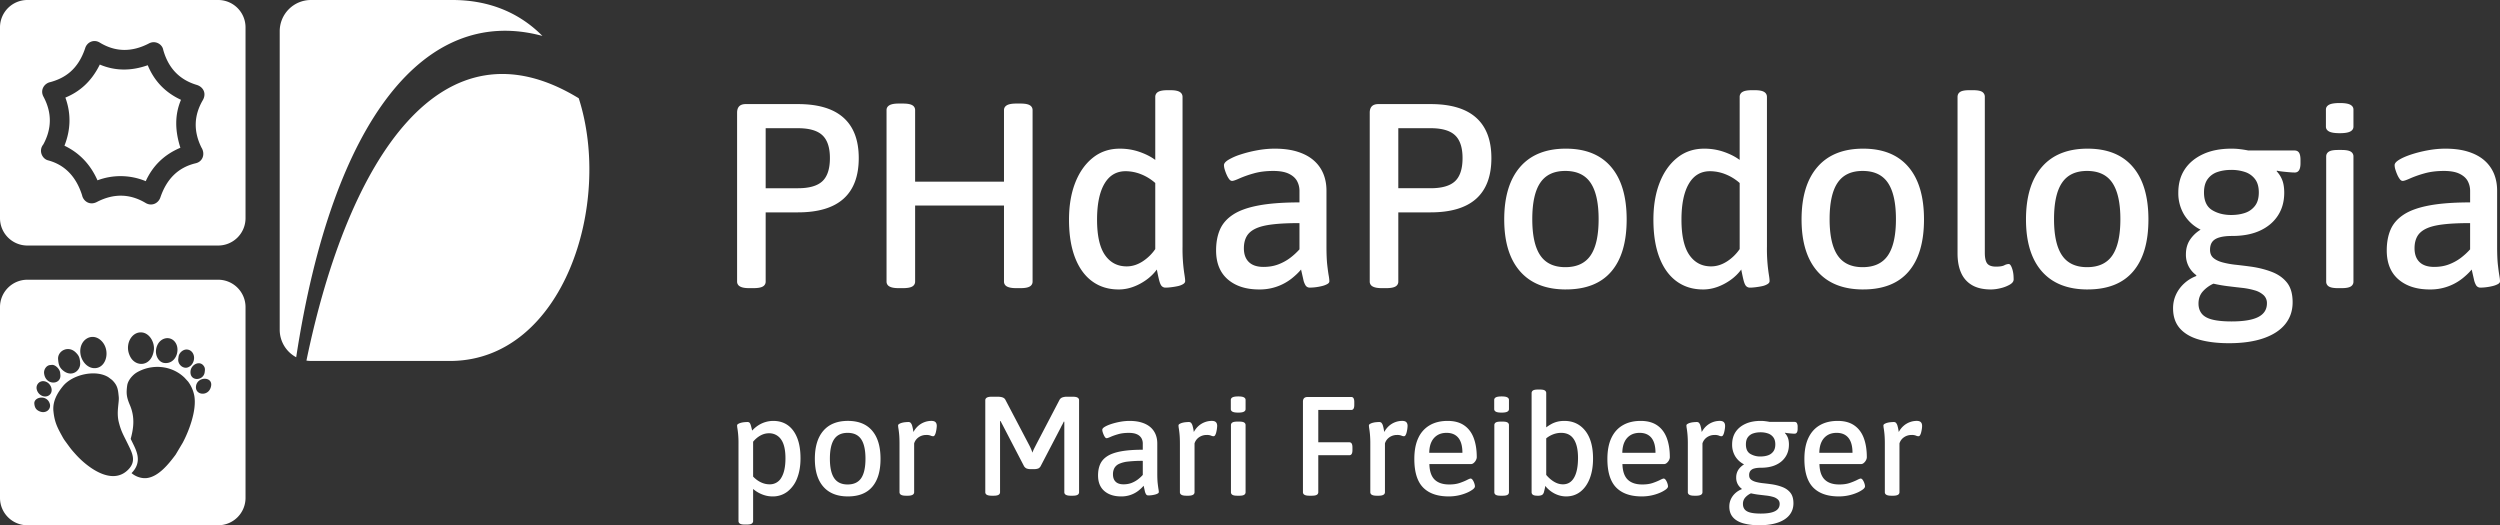 <svg xmlns="http://www.w3.org/2000/svg" viewBox="0 0 169.907 35.698"><rect x="0" y="0" width="169.907" height="35.698" fill="#333333" stroke="none"/><path fill="#ffffff" fill-rule="evenodd" d="M1.854 0h12.979a1.86 1.86 0 0 1 1.854 1.854v12.979a1.86 1.86 0 0 1-1.854 1.854H1.854A1.86 1.86 0 0 1 0 14.833V1.854A1.86 1.86 0 0 1 1.854 0zm3.924 3.307c-.48 1.405-1.344 1.995-2.355 2.273-.407.078-.725.537-.46 1.006.574 1.086.561 2.163-.02 3.23-.344.423-.074.986.327 1.082 1.123.302 1.9 1.086 2.31 2.376.072.37.503.728 1.022.443 1.138-.583 2.242-.558 3.31.086.397.227.847.027.989-.389.406-1.193 1.153-2.02 2.393-2.317.5-.11.663-.65.396-1.071-.523-1.06-.546-2.136.104-3.237.253-.469 0-.881-.405-1.013-1.147-.337-1.939-1.103-2.297-2.392-.062-.372-.53-.666-.969-.433-1.146.595-2.261.601-3.344-.058-.402-.248-.885-.03-1 .414zm1.005 1.08c-.579 1.18-1.394 1.854-2.34 2.246.408 1.128.353 2.215-.063 3.27 1 .478 1.757 1.252 2.245 2.352a4.461 4.461 0 0 1 3.28.058c.466-1.022 1.23-1.798 2.355-2.271-.363-1.129-.402-2.22.041-3.258-1.064-.491-1.818-1.275-2.26-2.351-1.112.393-2.199.403-3.258-.046"/><path fill="#ffffff" fill-rule="evenodd" d="M1.854 19.011h12.979a1.86 1.86 0 0 1 1.854 1.854v12.978a1.86 1.86 0 0 1-1.854 1.855H1.854A1.86 1.86 0 0 1 0 33.843V20.865a1.86 1.86 0 0 1 1.854-1.854zm6.791 7.182c-.073.538-.05.79.186 1.345.362.849.234 1.612.051 2.292l.076.154c.188.386.414.796.409 1.237-.004.37-.171.676-.428.933.272.235.66.37 1.004.34.83-.075 1.536-.984 1.99-1.59l.485-.815c.392-.732.967-2.17.787-3.195a2.338 2.338 0 0 0-.423-.962l-.231-.253c-.802-.788-2.02-.95-3.022-.487-.223.103-.364.19-.534.365-.133.134-.316.388-.35.636zm.065-2.73c-.044.319.04.585.148.789.383.725 1.445.668 1.597-.449.07-.518-.277-1.138-.782-1.206-.503-.07-.894.357-.963.866zm2.446 1.204c.746.101 1.099-.79.8-1.329-.331-.597-1.203-.429-1.345.395-.076.438.18.884.545.934zm.98-.43-.02.151c-.053.387.35.718.68.569a.673.673 0 0 0 .18-.118c.38-.388.226-1.02-.237-1.082-.274-.038-.566.207-.603.48zm1.186 2.005c-.09.653.924.734 1.029-.04.085-.624-.94-.616-1.029.04zm-.37-1.049c-.1.748.875.719.959.105.023-.17.041-.29-.073-.44-.284-.376-.83-.073-.885.335zm-9.32 2.755c.075.777.296 1.16.623 1.755.065.12.126.208.205.315.33.447.326.467.721.902.732.802 2.391 2.109 3.508 1.022.624-.607.287-1.172-.025-1.815-.275-.567-.427-.789-.589-1.43-.175-.694.033-1.346-.004-1.719-.049-.506-.073-.785-.461-1.16l-.245-.183c-.87-.54-2.441-.187-3.091.613-.378.465-.709 1.024-.643 1.7zm1.83-3.95c.051.53.481 1.074 1.042 1.02.748-.074.99-1.201.423-1.816-.623-.676-1.558-.144-1.466.796zm-1.513.428c.03.299.054.517.334.752.596.498 1.219.015 1.164-.541-.028-.294-.06-.447-.299-.682-.515-.51-1.255-.1-1.199.471zm-.953.934c.084.858 1.174.808 1.107.121l-.015-.15c-.024-.25-.334-.555-.56-.532l-.127.012c-.253.025-.429.307-.405.549zm-.663 2.078c.017.182.07.345.232.452.481.316.959-.05.81-.476-.214-.613-1.087-.433-1.042.024zm.15-1.06c.047.473.57.722.878.466.36-.3.025-.987-.49-.936a.45.45 0 0 0-.387.47"/><path fill="#ffffff" fill-rule="evenodd" d="M21.126 0h9.616c2.608 0 4.634.938 6.122 2.442C28.938.297 22.614 8.034 20.13 24.28a2.12 2.12 0 0 1-1.12-1.865v-20.3A2.123 2.123 0 0 1 21.126 0zm18.207 6.677c2.318 7.211-1.05 17.7-8.59 17.853h-9.617c-.102 0-.202-.008-.3-.022 2.87-13.886 9.255-23.484 18.507-17.83"/><path fill="#ffffff" d="M50.914 19.583c-.285 0-.493-.039-.623-.116a.364.364 0 0 1-.196-.33V7.662c0-.392.196-.588.588-.588h3.546c1.378 0 2.411.309 3.1.927.69.617 1.034 1.532 1.034 2.744 0 1.223-.345 2.144-1.034 2.762-.689.617-1.722.926-3.1.926h-2.192v4.704a.366.366 0 0 1-.187.33c-.125.077-.341.116-.65.116zm1.123-6.79h2.192c.772 0 1.327-.16 1.666-.48.338-.32.508-.844.508-1.568 0-.713-.17-1.23-.508-1.55-.339-.321-.894-.482-1.666-.482h-2.192zm9.034 6.79c-.285 0-.493-.039-.624-.116a.364.364 0 0 1-.195-.33V7.484c0-.143.065-.253.195-.33.131-.077.34-.116.624-.116h.285c.31 0 .526.039.651.116a.367.367 0 0 1 .187.33v4.864h6.04V7.484c0-.143.066-.253.196-.33.131-.077.345-.116.642-.116h.285c.297 0 .508.039.633.116a.367.367 0 0 1 .187.33v11.653a.366.366 0 0 1-.187.33c-.125.077-.336.116-.633.116h-.285c-.297 0-.511-.039-.642-.116a.364.364 0 0 1-.196-.33V13.97h-6.04v5.167a.367.367 0 0 1-.187.33c-.125.077-.342.116-.65.116zm14.95.089c-.689 0-1.286-.184-1.79-.552-.506-.369-.895-.906-1.168-1.613-.273-.707-.41-1.565-.41-2.575 0-.95.14-1.785.419-2.503.28-.72.677-1.286 1.194-1.702.516-.416 1.131-.624 1.844-.624.475 0 .923.075 1.345.223.422.148.776.33 1.06.543V6.593a.38.38 0 0 1 .197-.348c.13-.077.344-.115.641-.115h.196c.285 0 .493.038.624.115.13.078.196.194.196.348V16.75a11.198 11.198 0 0 0 .134 1.942c.029.179.044.316.044.41 0 .084-.05.155-.152.214a1.2 1.2 0 0 1-.365.134c-.143.03-.288.053-.437.071-.148.018-.27.027-.365.027a.356.356 0 0 1-.276-.107c-.065-.07-.122-.199-.17-.383-.047-.184-.1-.43-.16-.74a3.21 3.21 0 0 1-.73.713c-.285.202-.585.36-.9.472-.315.113-.638.17-.971.17zm.552-1.568c.369 0 .725-.11 1.07-.33a3.04 3.04 0 0 0 .872-.846v-4.49a3.252 3.252 0 0 0-.97-.597 2.85 2.85 0 0 0-1.043-.205c-.63 0-1.11.285-1.443.855-.333.57-.5 1.384-.5 2.44 0 1.082.179 1.88.535 2.397.357.517.85.776 1.48.776m8.998 1.568c-.891 0-1.601-.229-2.13-.686-.528-.458-.793-1.114-.793-1.97 0-.545.09-1.02.268-1.425.178-.404.478-.742.9-1.015.421-.273 1-.479 1.737-.615.736-.137 1.657-.205 2.762-.205v-.766a1.4 1.4 0 0 0-.17-.695c-.113-.202-.3-.365-.56-.49-.262-.125-.613-.187-1.052-.187-.5 0-.944.056-1.336.169a7.286 7.286 0 0 0-.963.339c-.249.113-.415.169-.498.169-.072 0-.137-.039-.197-.116a1.5 1.5 0 0 1-.169-.294 2.934 2.934 0 0 1-.133-.356 1.081 1.081 0 0 1-.054-.303c0-.12.101-.24.303-.365a3.94 3.94 0 0 1 .81-.357 8.522 8.522 0 0 1 1.123-.285c.41-.077.817-.116 1.22-.116.583 0 1.094.068 1.533.205.44.137.805.33 1.096.58.291.249.511.549.66.899.148.35.222.74.222 1.167v3.795c0 .523.018.942.053 1.257.036.315.069.555.099.721.03.167.044.297.044.393 0 .07-.047.133-.143.187a1.44 1.44 0 0 1-.356.133 3.523 3.523 0 0 1-.82.107.334.334 0 0 1-.293-.142 1.233 1.233 0 0 1-.16-.42l-.152-.667c-.167.201-.38.406-.642.614a3.49 3.49 0 0 1-2.21.74zm.303-1.533c.368 0 .7-.056.997-.169a3.26 3.26 0 0 0 .802-.436c.238-.179.452-.375.642-.588v-1.783c-.749 0-1.367.03-1.853.09-.488.059-.87.157-1.15.294-.279.136-.478.315-.596.534-.12.22-.179.484-.179.793 0 .404.113.716.339.936.225.22.558.33.998.33m8.035 1.443c-.284 0-.492-.039-.623-.116a.364.364 0 0 1-.196-.33V7.662c0-.392.196-.588.588-.588h3.546c1.378 0 2.412.309 3.1.927.69.617 1.034 1.532 1.034 2.744 0 1.223-.344 2.144-1.033 2.762-.69.617-1.723.926-3.101.926h-2.192v4.704a.366.366 0 0 1-.187.33c-.124.077-.341.116-.65.116zm1.123-6.79h2.192c.772 0 1.328-.16 1.666-.48.339-.32.508-.844.508-1.568 0-.713-.17-1.23-.508-1.55-.338-.321-.894-.482-1.666-.482h-2.192zm11.387 6.879c-1.355 0-2.391-.41-3.11-1.23-.719-.82-1.078-1.995-1.078-3.528 0-1.544.36-2.732 1.078-3.564.719-.831 1.755-1.247 3.11-1.247 1.342 0 2.367.413 3.073 1.239.707.825 1.06 2.016 1.06 3.572 0 1.544-.347 2.724-1.042 3.537-.695.814-1.725 1.22-3.092 1.22zm-.036-1.515c.784 0 1.357-.267 1.72-.802.362-.534.543-1.354.543-2.459 0-1.104-.181-1.927-.544-2.467-.362-.54-.935-.811-1.72-.811-.771 0-1.339.267-1.7.802-.363.534-.544 1.36-.544 2.476 0 1.105.18 1.925.543 2.46.362.534.93.801 1.702.801m9.355 1.515c-.69 0-1.286-.184-1.79-.552-.506-.369-.895-.906-1.168-1.613-.273-.707-.41-1.565-.41-2.575 0-.95.14-1.785.419-2.503.28-.72.677-1.286 1.194-1.702.516-.416 1.131-.624 1.844-.624.475 0 .923.075 1.345.223.422.148.775.33 1.06.543V6.593a.38.38 0 0 1 .197-.348c.13-.077.344-.115.641-.115h.196c.285 0 .493.038.624.115.13.078.196.194.196.348V16.75a11.198 11.198 0 0 0 .134 1.942c.029.179.044.316.044.41 0 .084-.05.155-.152.214a1.2 1.2 0 0 1-.365.134c-.143.03-.288.053-.437.071-.148.018-.27.027-.365.027a.356.356 0 0 1-.276-.107c-.065-.07-.122-.199-.17-.383-.047-.184-.1-.43-.16-.74a3.21 3.21 0 0 1-.73.713c-.285.202-.585.36-.9.472-.315.113-.639.17-.971.17zm.552-1.568c.369 0 .725-.11 1.07-.33a3.04 3.04 0 0 0 .872-.846v-4.49a3.253 3.253 0 0 0-.97-.597 2.85 2.85 0 0 0-1.043-.205c-.63 0-1.11.285-1.443.855-.333.57-.5 1.384-.5 2.44 0 1.082.179 1.88.535 2.397.357.517.85.776 1.48.776m10.334 1.568c-1.354 0-2.39-.41-3.11-1.23-.718-.82-1.077-1.995-1.077-3.528 0-1.544.359-2.732 1.078-3.564.718-.831 1.755-1.247 3.109-1.247 1.342 0 2.367.413 3.074 1.239.707.825 1.06 2.016 1.06 3.572 0 1.544-.347 2.724-1.043 3.537-.695.814-1.725 1.22-3.091 1.22zm-.036-1.515c.785 0 1.358-.267 1.72-.802.362-.534.543-1.354.543-2.459 0-1.104-.18-1.927-.543-2.467-.362-.54-.935-.811-1.72-.811-.772 0-1.34.267-1.701.802-.363.534-.544 1.36-.544 2.476 0 1.105.181 1.925.544 2.46.362.534.93.801 1.701.801m8.714 1.515c-.51 0-.933-.095-1.265-.285a1.784 1.784 0 0 1-.749-.83c-.166-.361-.25-.81-.25-1.344V6.593c0-.154.06-.27.18-.348.118-.077.326-.115.623-.115h.25c.296 0 .504.038.623.115a.387.387 0 0 1 .178.348v10.584c0 .357.057.603.17.74.112.136.311.204.596.204.25 0 .434-.03.553-.088a.7.7 0 0 1 .302-.09c.06 0 .113.045.161.134.047.089.086.196.116.32.03.125.047.244.053.357.006.113.008.193.008.24 0 .131-.086.247-.258.348a2.33 2.33 0 0 1-.615.24c-.237.06-.463.09-.677.09m6.576 0c-1.354 0-2.39-.41-3.11-1.23-.718-.82-1.077-1.995-1.077-3.528 0-1.544.359-2.732 1.078-3.564.718-.831 1.755-1.247 3.109-1.247 1.342 0 2.367.413 3.074 1.239.707.825 1.06 2.016 1.06 3.572 0 1.544-.347 2.724-1.042 3.537-.696.814-1.726 1.22-3.092 1.22zm-.036-1.515c.785 0 1.358-.267 1.72-.802.362-.534.544-1.354.544-2.459 0-1.104-.182-1.927-.544-2.467-.362-.54-.935-.811-1.72-.811-.772 0-1.34.267-1.701.802-.363.534-.544 1.36-.544 2.476 0 1.105.181 1.925.544 2.46.362.534.93.801 1.701.801m9.64 5.168c-.772 0-1.443-.08-2.013-.241-.57-.16-1.01-.416-1.319-.766-.308-.35-.463-.805-.463-1.363 0-.333.065-.642.196-.927.131-.285.315-.537.552-.757.238-.22.511-.39.82-.508l.018-.054a1.76 1.76 0 0 1-.517-.588 1.71 1.71 0 0 1-.196-.837c0-.368.086-.689.259-.962a2.3 2.3 0 0 1 .739-.713 2.727 2.727 0 0 1-1.123-1.024 2.826 2.826 0 0 1-.392-1.488c0-.618.146-1.146.437-1.586.291-.44.707-.784 1.247-1.034.54-.25 1.185-.374 1.934-.374.202 0 .397.012.587.036.19.023.375.053.553.089h3.136c.143 0 .247.05.312.151.065.101.098.265.098.49v.232c0 .416-.13.624-.392.624a4.6 4.6 0 0 1-.339-.018 14.592 14.592 0 0 1-.472-.045 3.849 3.849 0 0 1-.4-.062l-.018.036c.13.142.234.29.311.445.078.154.13.315.16.481.03.166.045.345.045.535 0 .594-.142 1.11-.428 1.55-.284.44-.689.781-1.211 1.024-.523.244-1.158.366-1.907.366-.344 0-.63.032-.855.098-.226.065-.389.166-.49.303-.101.136-.151.317-.151.543 0 .238.077.422.231.553.155.13.365.231.633.302a5.8 5.8 0 0 0 .9.16c.332.037.67.078 1.015.125.511.072.983.19 1.417.357.434.166.778.41 1.033.73.255.321.383.767.383 1.337s-.166 1.063-.499 1.479c-.332.415-.822.736-1.47.962-.647.226-1.434.339-2.36.339zm.197-1.48c.807 0 1.407-.1 1.8-.302.391-.202.587-.511.587-.927a.732.732 0 0 0-.222-.552 1.474 1.474 0 0 0-.606-.33 4.844 4.844 0 0 0-.856-.17 80.33 80.33 0 0 1-.98-.115 9.476 9.476 0 0 1-.97-.17 2.182 2.182 0 0 0-.723.527c-.195.22-.294.495-.294.828 0 .273.075.502.223.686.149.184.39.318.722.401.332.083.772.125 1.319.125zm-.036-7.234c.344 0 .656-.047.935-.142a1.4 1.4 0 0 0 .677-.481c.173-.226.259-.53.259-.91s-.086-.682-.259-.908a1.397 1.397 0 0 0-.677-.48 2.895 2.895 0 0 0-.935-.143c-.345 0-.656.047-.936.142a1.346 1.346 0 0 0-.668.481c-.166.226-.25.529-.25.909 0 .57.182.968.544 1.194.363.225.8.338 1.31.338m7.252 4.972c-.297 0-.505-.039-.624-.116a.37.37 0 0 1-.178-.33v-8.5c0-.142.06-.252.178-.329.119-.077.327-.116.624-.116h.25c.296 0 .504.039.623.116a.37.37 0 0 1 .178.33v8.5a.37.37 0 0 1-.178.329c-.119.077-.327.116-.624.116zm.125-10.531c-.345 0-.589-.039-.731-.116-.143-.077-.214-.187-.214-.33V7.448c0-.143.071-.252.214-.33.142-.077.386-.115.73-.115.333 0 .571.038.713.115.143.078.214.187.214.33v1.158c0 .143-.071.253-.214.33-.142.077-.38.116-.712.116m6.111 10.62c-.89 0-1.6-.229-2.129-.686-.529-.458-.793-1.114-.793-1.97 0-.545.09-1.02.267-1.425.178-.404.478-.742.9-1.015.422-.273 1.001-.479 1.737-.615.737-.137 1.658-.205 2.762-.205v-.766a1.4 1.4 0 0 0-.169-.695c-.113-.202-.3-.365-.561-.49-.261-.125-.612-.187-1.052-.187-.499 0-.944.056-1.336.169a7.293 7.293 0 0 0-.962.339c-.25.113-.416.169-.499.169-.071 0-.137-.039-.196-.116a1.507 1.507 0 0 1-.17-.294 2.934 2.934 0 0 1-.133-.356 1.081 1.081 0 0 1-.053-.303c0-.12.1-.24.303-.365.201-.125.472-.244.81-.357a8.517 8.517 0 0 1 1.123-.285c.41-.077.817-.116 1.22-.116.582 0 1.093.068 1.533.205.44.137.805.33 1.096.58.29.249.51.549.66.899.147.35.222.74.222 1.167v3.795c0 .523.017.942.053 1.257.036.315.068.555.098.721.03.167.044.297.044.393 0 .07-.047.133-.142.187a1.44 1.44 0 0 1-.356.133 3.518 3.518 0 0 1-.437.08 3.274 3.274 0 0 1-.383.027.337.337 0 0 1-.294-.142 1.228 1.228 0 0 1-.16-.42 645.09 645.09 0 0 0-.152-.667c-.166.201-.38.406-.641.614a3.49 3.49 0 0 1-2.21.74zm.303-1.533c.368 0 .7-.056.998-.169a3.26 3.26 0 0 0 .802-.436c.237-.179.451-.375.641-.588v-1.783c-.748 0-1.366.03-1.853.09-.487.059-.87.157-1.15.294-.278.136-.477.315-.596.534-.119.22-.178.484-.178.793 0 .404.113.716.338.936.226.22.559.33.998.33M50.62 35.65c-.159 0-.27-.021-.334-.063a.2.2 0 0 1-.096-.177v-5.237a6.066 6.066 0 0 0-.071-1.042 1.415 1.415 0 0 1-.024-.22c0-.038.027-.072.08-.104a.751.751 0 0 1 .197-.077c.076-.019.154-.032.234-.038a2.3 2.3 0 0 1 .196-.01c.064 0 .111.018.143.053.032.035.06.096.086.182.026.086.055.202.086.348.128-.14.268-.26.42-.358a1.887 1.887 0 0 1 1.014-.301c.388 0 .72.099.994.296.274.198.486.484.635.86.15.377.225.838.225 1.386 0 .51-.075.957-.225 1.343a2.08 2.08 0 0 1-.654.913 1.616 1.616 0 0 1-1.023.334c-.172 0-.338-.022-.497-.067a2.141 2.141 0 0 1-.822-.44v2.18a.2.2 0 0 1-.095.176c-.064.042-.176.062-.335.062h-.134zm1.682-2.734a.884.884 0 0 0 .803-.459c.185-.305.277-.742.277-1.31 0-.579-.1-1.007-.3-1.284a.965.965 0 0 0-.827-.416c-.198 0-.389.05-.574.153-.185.102-.35.242-.497.42v2.37c.166.173.344.303.535.392.192.09.386.134.583.134m5.324.822c-.727 0-1.283-.22-1.668-.66-.385-.44-.578-1.07-.578-1.892 0-.828.193-1.465.578-1.911.385-.446.941-.67 1.668-.67.72 0 1.27.222 1.648.665.38.443.569 1.082.569 1.916 0 .829-.187 1.46-.56 1.897-.372.437-.925.655-1.657.655zm-.02-.812c.421 0 .728-.144.923-.43.194-.287.291-.727.291-1.32 0-.592-.097-1.033-.291-1.323-.195-.29-.502-.435-.923-.435-.414 0-.718.144-.912.43-.195.287-.292.73-.292 1.329 0 .592.097 1.032.292 1.319.194.286.498.43.912.43m3.967.764c-.153 0-.265-.02-.335-.062a.195.195 0 0 1-.105-.177v-3.278c0-.267-.008-.484-.024-.65a5.75 5.75 0 0 0-.048-.392 1.45 1.45 0 0 1-.024-.22c0-.038.028-.072.082-.104a.751.751 0 0 1 .196-.077c.076-.019.154-.032.234-.038a2.3 2.3 0 0 1 .196-.01.2.2 0 0 1 .153.063.534.534 0 0 1 .1.21c.029.099.056.234.081.406a1.5 1.5 0 0 1 .325-.416 1.36 1.36 0 0 1 .899-.34c.127 0 .22.03.277.087.057.058.086.143.086.258a2.28 2.28 0 0 1-.067.445.7.7 0 0 1-.072.181c-.029.048-.065.072-.11.072a.426.426 0 0 1-.172-.043.763.763 0 0 0-.296-.043.887.887 0 0 0-.511.153.78.78 0 0 0-.31.42v3.316a.195.195 0 0 1-.106.177c-.07.042-.185.063-.344.063h-.105zm5.83 0c-.153 0-.265-.02-.335-.062a.195.195 0 0 1-.105-.177v-6.25c0-.076.035-.135.105-.177.07-.041.182-.062.335-.062h.382c.146 0 .264.016.353.048.09.032.153.086.192.163l1.586 3.02c.045.082.091.176.139.281.048.105.084.203.11.292a2.2 2.2 0 0 1 .133-.31 22.4 22.4 0 0 0 .144-.283l1.567-3a.366.366 0 0 1 .191-.163.947.947 0 0 1 .335-.048h.363c.16 0 .272.02.339.062.067.042.1.1.1.177v6.25a.196.196 0 0 1-.1.177c-.067.042-.18.062-.339.062h-.124c-.153 0-.265-.02-.335-.062a.195.195 0 0 1-.105-.177v-4.788l-.038-.01a1.99 1.99 0 0 1-.105.216 2.505 2.505 0 0 0-.106.205l-1.356 2.6a.35.35 0 0 1-.172.167.843.843 0 0 1-.306.043h-.173a.843.843 0 0 1-.305-.043.395.395 0 0 1-.182-.167l-1.376-2.647a6.088 6.088 0 0 0-.105-.201 3.319 3.319 0 0 1-.105-.21l-.039.01v4.825a.196.196 0 0 1-.1.177c-.067.042-.18.062-.339.062zm8.792.048c-.478 0-.858-.123-1.142-.368-.283-.245-.426-.597-.426-1.056 0-.293.048-.548.144-.764.096-.217.256-.399.483-.545.226-.147.536-.257.931-.33.395-.073.89-.11 1.482-.11v-.41a.75.75 0 0 0-.091-.373.649.649 0 0 0-.3-.263c-.141-.067-.329-.1-.565-.1-.267 0-.506.03-.717.09-.21.06-.382.121-.516.182-.134.06-.223.09-.267.09-.038 0-.074-.02-.105-.062a.75.75 0 0 1-.091-.157 1.507 1.507 0 0 1-.072-.192.578.578 0 0 1-.029-.162c0-.064.054-.13.163-.196.108-.067.253-.13.434-.191.182-.06.383-.112.603-.153.22-.041.438-.062.655-.062.312 0 .585.036.821.11.236.073.432.177.588.31a1.3 1.3 0 0 1 .354.483c.08.188.12.397.12.626v2.036c0 .28.009.505.028.674.019.168.037.297.052.387.016.089.024.159.024.21 0 .038-.025.071-.076.1a.782.782 0 0 1-.191.072 1.835 1.835 0 0 1-.44.057c-.07 0-.123-.025-.158-.076a.66.66 0 0 1-.086-.225l-.081-.358c-.09.108-.204.218-.344.33a1.872 1.872 0 0 1-1.185.396zm.162-.822c.198 0 .376-.03.536-.09.159-.061.302-.14.43-.235.127-.095.242-.2.344-.315v-.956a8.43 8.43 0 0 0-.994.048 1.97 1.97 0 0 0-.616.157.693.693 0 0 0-.32.287.88.88 0 0 0-.096.426c0 .216.06.384.181.501.121.118.3.177.535.177m4.273.774c-.153 0-.265-.02-.335-.062a.195.195 0 0 1-.105-.177v-3.278c0-.267-.008-.484-.024-.65a5.75 5.75 0 0 0-.048-.392 1.455 1.455 0 0 1-.024-.22c0-.038.027-.072.081-.104a.75.75 0 0 1 .196-.077c.077-.019.155-.032.235-.038.08-.007.144-.01.195-.01.064 0 .115.021.153.063a.534.534 0 0 1 .1.21c.03.099.057.234.082.406a1.48 1.48 0 0 1 .325-.416 1.36 1.36 0 0 1 .898-.34c.128 0 .22.03.277.087.058.058.087.143.087.258a2.28 2.28 0 0 1-.067.445.7.7 0 0 1-.072.181c-.029.048-.066.072-.11.072a.426.426 0 0 1-.172-.043.764.764 0 0 0-.297-.043.886.886 0 0 0-.51.153.779.779 0 0 0-.311.42v3.316a.195.195 0 0 1-.105.177c-.07.042-.185.063-.345.063h-.105zm3.46 0c-.16 0-.271-.02-.335-.062a.198.198 0 0 1-.096-.177v-4.558c0-.077.032-.136.096-.177.064-.041.175-.062.334-.062h.134c.16 0 .27.02.334.062.064.041.096.1.096.177v4.558a.198.198 0 0 1-.096.177c-.063.042-.175.062-.334.062zm.066-5.648c-.185 0-.315-.02-.392-.062-.076-.041-.114-.1-.114-.177v-.621c0-.076.038-.135.114-.177.077-.041.207-.062.392-.062.178 0 .306.02.382.062.077.042.115.1.115.177v.621c0 .077-.038.136-.115.177-.076.041-.204.062-.382.062m4.836 5.648c-.153 0-.264-.02-.335-.062a.195.195 0 0 1-.105-.177v-6.154c0-.21.105-.316.316-.316h2.972c.134 0 .201.115.201.344v.192c0 .229-.067.344-.2.344h-2.247v2.198h2.112c.14 0 .21.114.21.344v.19c0 .23-.07.345-.21.345h-2.112v2.513a.196.196 0 0 1-.1.177c-.067.042-.183.062-.349.062zm4.578 0c-.153 0-.265-.02-.335-.062a.195.195 0 0 1-.105-.177v-3.278a7.15 7.15 0 0 0-.024-.65 5.75 5.75 0 0 0-.048-.392 1.455 1.455 0 0 1-.023-.22c0-.038.027-.072.08-.104a.748.748 0 0 1 .197-.077c.076-.019.154-.032.234-.038a2.3 2.3 0 0 1 .196-.01c.064 0 .115.021.153.063a.536.536 0 0 1 .1.21c.029.099.056.234.081.406a1.5 1.5 0 0 1 .325-.416 1.36 1.36 0 0 1 .899-.34c.127 0 .22.03.277.087.057.058.086.143.086.258a2.034 2.034 0 0 1-.067.445.7.7 0 0 1-.072.181c-.029.048-.065.072-.11.072a.426.426 0 0 1-.172-.043.763.763 0 0 0-.296-.043.887.887 0 0 0-.511.153.78.78 0 0 0-.31.42v3.316a.195.195 0 0 1-.106.177c-.07.042-.185.063-.344.063h-.105zm4.893.048c-.771 0-1.354-.204-1.75-.611-.394-.408-.591-1.052-.591-1.931 0-.573.09-1.052.272-1.434a1.91 1.91 0 0 1 .779-.864c.337-.195.742-.292 1.213-.292.453 0 .825.1 1.119.301.293.2.51.486.65.855.14.37.21.806.21 1.31 0 .063-.02.132-.058.205a.606.606 0 0 1-.148.186.287.287 0 0 1-.186.077h-2.829c.013.484.132.836.358 1.056.227.22.556.33.99.33.28 0 .52-.035.721-.105.201-.07.363-.138.488-.201.124-.064.205-.096.243-.096.051 0 .099.032.143.096a.86.86 0 0 1 .11.225.688.688 0 0 1 .044.205c0 .07-.051.143-.154.22a2.033 2.033 0 0 1-.405.224 3.116 3.116 0 0 1-1.219.244zm-1.328-2.963h2.255c0-.452-.092-.791-.277-1.018-.185-.226-.453-.339-.803-.339-.236 0-.44.051-.611.153a1.053 1.053 0 0 0-.407.45c-.099.197-.151.448-.157.754m4.855 2.915c-.16 0-.271-.02-.335-.062a.198.198 0 0 1-.096-.177v-4.558a.2.2 0 0 1 .096-.177c.064-.041.175-.062.334-.062h.134c.16 0 .27.02.335.062a.2.2 0 0 1 .095.177v4.558a.198.198 0 0 1-.095.177c-.064.042-.176.062-.335.062zm.066-5.648c-.185 0-.315-.02-.392-.062-.076-.041-.114-.1-.114-.177v-.621c0-.076.038-.135.114-.177.077-.041.207-.062.392-.062.179 0 .306.02.382.062.077.042.115.1.115.177v.621c0 .077-.038.136-.115.177-.076.041-.203.062-.382.062m4.387 5.696c-.267 0-.526-.062-.774-.186a1.957 1.957 0 0 1-.65-.53c-.007.07-.02.143-.038.22l-.058.228c-.031.09-.08.149-.143.177a.557.557 0 0 1-.23.043h-.066c-.14 0-.24-.02-.301-.062a.201.201 0 0 1-.091-.177v-6.728c0-.083.032-.145.096-.186.063-.042.175-.062.334-.062h.134c.159 0 .27.02.334.062a.207.207 0 0 1 .096.186v2.323a2.75 2.75 0 0 1 .344-.225c.12-.067.255-.12.401-.158.147-.038.31-.057.488-.057.592 0 1.065.223 1.419.669.353.446.53 1.077.53 1.892 0 .516-.075.967-.224 1.352-.15.386-.362.685-.636.899-.274.213-.596.32-.965.32zm-.22-.822c.332 0 .585-.154.76-.463.175-.31.263-.754.263-1.333 0-.549-.094-.97-.282-1.262-.188-.293-.476-.44-.865-.44a1.52 1.52 0 0 0-.54.1 1.69 1.69 0 0 0-.473.273v2.485c.165.197.345.353.54.468.194.115.393.172.597.172m5.362.822c-.771 0-1.354-.204-1.75-.611-.394-.408-.592-1.052-.592-1.931 0-.573.091-1.052.273-1.434.181-.382.441-.67.779-.864.337-.195.742-.292 1.213-.292.453 0 .825.1 1.119.301.292.2.509.486.65.855.14.37.21.806.21 1.31 0 .063-.02.132-.058.205a.606.606 0 0 1-.148.186.287.287 0 0 1-.186.077h-2.83c.014.484.133.836.36 1.056.226.22.555.33.989.33.28 0 .52-.035.721-.105.2-.07.363-.138.487-.201.125-.064.206-.096.244-.096.051 0 .099.032.143.096a.863.863 0 0 1 .11.225.689.689 0 0 1 .043.205c0 .07-.05.143-.153.22a2.039 2.039 0 0 1-.406.224 3.116 3.116 0 0 1-1.219.244zm-1.329-2.963h2.256c0-.452-.093-.791-.277-1.018-.185-.226-.453-.339-.803-.339-.236 0-.44.051-.612.153a1.052 1.052 0 0 0-.406.45c-.099.197-.151.448-.158.754m4.894 2.915c-.153 0-.265-.02-.335-.062a.195.195 0 0 1-.105-.177v-3.278a7.15 7.15 0 0 0-.024-.65 5.836 5.836 0 0 0-.048-.392 1.455 1.455 0 0 1-.024-.22c0-.038.027-.072.081-.104a.751.751 0 0 1 .196-.077c.077-.019.155-.032.234-.038a2.3 2.3 0 0 1 .196-.01c.064 0 .115.021.153.063a.536.536 0 0 1 .1.21c.03.099.056.234.082.406.089-.166.197-.304.325-.416a1.36 1.36 0 0 1 .898-.34c.128 0 .22.03.277.087.058.058.086.143.086.258 0 .064-.006.136-.019.215-.012.08-.029.156-.048.23a.7.7 0 0 1-.071.181c-.029.048-.066.072-.11.072a.426.426 0 0 1-.172-.043.763.763 0 0 0-.297-.043.887.887 0 0 0-.51.153.78.78 0 0 0-.311.42v3.316a.195.195 0 0 1-.105.177c-.07.042-.185.063-.345.063h-.105zm4.415 2.007a4 4 0 0 1-1.08-.129c-.306-.086-.542-.223-.707-.41-.166-.189-.249-.432-.249-.732 0-.178.035-.344.105-.497.07-.153.169-.288.296-.406.128-.118.274-.209.44-.273l.01-.028a.95.95 0 0 1-.278-.315.92.92 0 0 1-.105-.45.95.95 0 0 1 .138-.516c.093-.146.225-.274.397-.382a1.463 1.463 0 0 1-.602-.55 1.516 1.516 0 0 1-.21-.798c0-.33.078-.614.234-.85.156-.236.38-.42.669-.554.29-.134.635-.201 1.037-.201.108 0 .213.006.315.02.102.012.2.028.296.047h1.682c.077 0 .133.027.168.081a.5.5 0 0 1 .052.263v.124c0 .223-.07.334-.21.334-.038 0-.099-.002-.182-.009a8.607 8.607 0 0 1-.253-.024 1.953 1.953 0 0 1-.215-.033l-.01.019a.951.951 0 0 1 .253.497c.017.09.025.185.025.286 0 .32-.076.596-.23.832-.152.236-.369.42-.65.55-.28.13-.62.196-1.022.196-.184 0-.337.017-.458.052a.477.477 0 0 0-.263.163.476.476 0 0 0-.081.291c0 .128.04.226.124.296.082.07.196.124.339.163.143.038.304.067.483.086.178.02.36.041.544.067.274.038.528.102.76.19.233.09.418.22.554.393.137.172.206.41.206.716s-.09.57-.268.794c-.178.223-.441.395-.788.516-.347.12-.77.181-1.266.181zm.105-.793c.433 0 .755-.054.965-.163.21-.108.316-.274.316-.496 0-.122-.04-.22-.12-.297a.793.793 0 0 0-.325-.176 2.616 2.616 0 0 0-.459-.091l-.526-.062a5.09 5.09 0 0 1-.52-.091c-.153.07-.282.164-.387.282a.642.642 0 0 0-.158.444c0 .147.04.27.12.368.08.099.208.17.387.215.178.045.414.067.707.067zm-.02-3.88c.186 0 .353-.026.502-.077a.74.74 0 0 0 .363-.258c.093-.12.14-.283.14-.487 0-.204-.047-.366-.14-.487a.748.748 0 0 0-.363-.258 1.55 1.55 0 0 0-.501-.077c-.185 0-.352.026-.502.077a.721.721 0 0 0-.358.258c-.09.12-.134.283-.134.487 0 .306.097.52.291.64a1.3 1.3 0 0 0 .703.182m5.323 2.714c-.771 0-1.354-.204-1.75-.611-.394-.408-.592-1.052-.592-1.931 0-.573.091-1.052.273-1.434.181-.382.441-.67.778-.864.338-.195.743-.292 1.214-.292.452 0 .825.1 1.118.301.293.2.51.486.65.855.14.37.21.806.21 1.31a.449.449 0 0 1-.057.205.61.61 0 0 1-.148.186.288.288 0 0 1-.186.077h-2.83c.014.484.133.836.36 1.056.225.22.555.33.989.33.28 0 .52-.035.721-.105.2-.07.363-.138.487-.201.125-.064.206-.096.244-.096.051 0 .099.032.143.096a.868.868 0 0 1 .11.225.692.692 0 0 1 .043.205c0 .07-.05.143-.153.22a2.037 2.037 0 0 1-.406.224 3.116 3.116 0 0 1-1.219.244zm-1.329-2.963h2.256c0-.452-.093-.791-.278-1.018-.184-.226-.452-.339-.802-.339-.236 0-.44.051-.612.153a1.053 1.053 0 0 0-.406.45c-.099.197-.151.448-.158.754m4.893 2.915c-.152 0-.264-.02-.334-.062a.195.195 0 0 1-.105-.177v-3.278a7.15 7.15 0 0 0-.024-.65 5.75 5.75 0 0 0-.048-.392 1.455 1.455 0 0 1-.024-.22c0-.038.027-.072.081-.104a.75.75 0 0 1 .196-.077c.077-.019.155-.032.235-.038.08-.007.144-.01.195-.01.064 0 .115.021.153.063a.534.534 0 0 1 .1.21c.03.099.056.234.082.406.089-.166.197-.304.325-.416a1.362 1.362 0 0 1 .898-.34c.128 0 .22.03.277.087.058.058.086.143.086.258 0 .064-.006.136-.019.215-.012.08-.029.156-.047.23a.7.7 0 0 1-.072.181c-.029.048-.066.072-.11.072a.426.426 0 0 1-.172-.043.763.763 0 0 0-.297-.043.886.886 0 0 0-.51.153.779.779 0 0 0-.311.42v3.316a.195.195 0 0 1-.105.177c-.07.042-.185.063-.345.063h-.105z"/></svg>